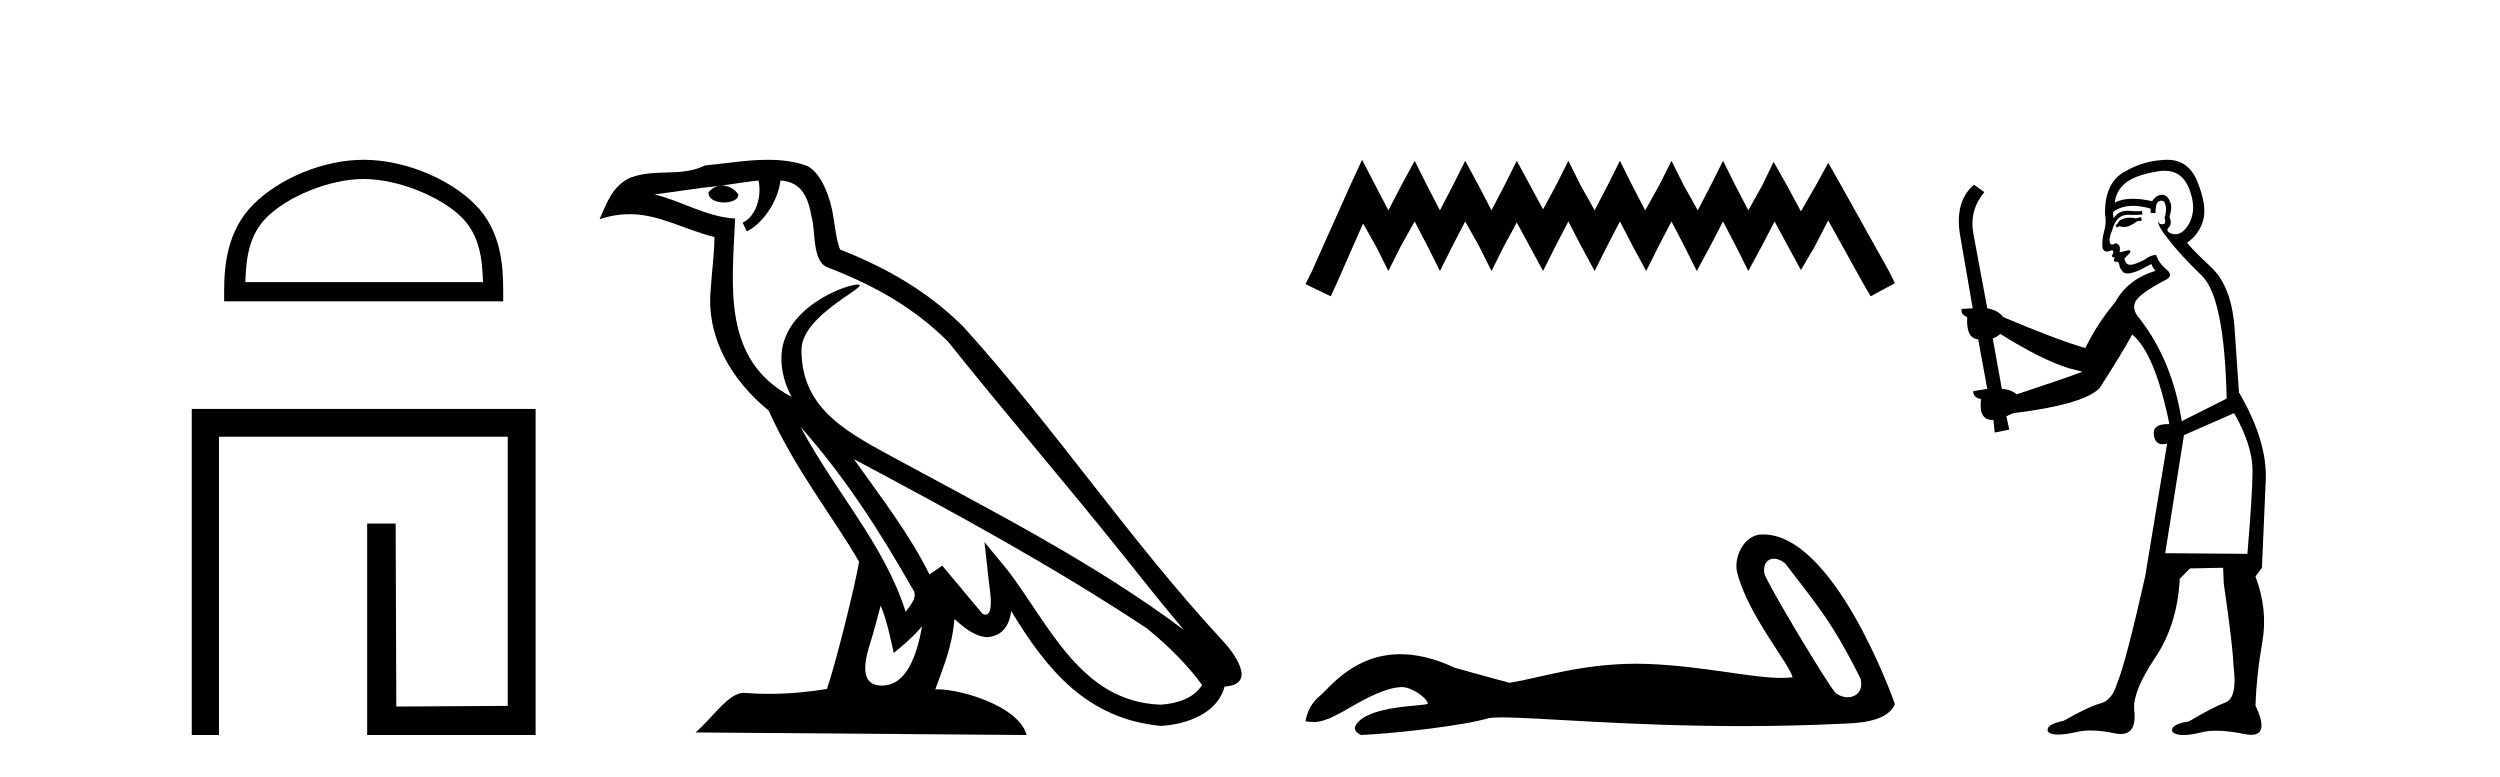 <?xml version='1.0' encoding='UTF-8' standalone='yes'?><svg xmlns='http://www.w3.org/2000/svg' xmlns:xlink='http://www.w3.org/1999/xlink' width='132.0' height='41.0' ><path d='M 19.202 9.451 C 21.014 9.451 23.283 10.382 24.381 11.48 C 25.341 12.44 25.466 13.713 25.502 14.896 L 12.956 14.896 C 12.991 13.713 13.117 12.44 14.077 11.48 C 15.175 10.382 17.39 9.451 19.202 9.451 ZM 19.202 8.437 C 17.052 8.437 14.739 9.43 13.383 10.786 C 11.993 12.176 11.835 14.007 11.835 15.377 L 11.835 15.911 L 26.569 15.911 L 26.569 15.377 C 26.569 14.007 26.465 12.176 25.075 10.786 C 23.719 9.43 21.352 8.437 19.202 8.437 Z' style='fill:#000000;stroke:none' /><path d='M 10.124 21.59 L 10.124 38.809 L 11.562 38.809 L 11.562 23.061 L 26.809 23.061 L 26.809 37.271 L 20.924 37.305 L 20.891 27.642 L 19.386 27.642 L 19.386 38.809 L 28.28 38.809 L 28.28 21.59 Z' style='fill:#000000;stroke:none' /><path d='M 42.27 22.54 L 42.27 22.54 C 44.564 25.118 46.464 28.06 48.157 31.048 C 48.513 31.486 48.112 31.888 47.819 32.305 C 46.703 28.763 44.136 26.03 42.27 22.54 ZM 40.05 9.529 C 40.241 10.422 39.889 11.451 39.212 11.755 L 39.428 12.217 C 40.274 11.815 41.086 10.612 41.207 9.532 C 42.362 9.601 42.677 10.47 42.858 11.479 C 43.074 12.168 42.855 13.841 43.728 14.13 C 46.309 15.129 48.281 16.285 50.051 18.031 C 53.106 21.852 56.299 25.552 59.354 29.376 C 60.541 30.865 61.626 32.228 62.508 33.257 C 57.868 29.789 52.684 27.136 47.599 24.38 C 44.896 22.911 42.317 21.71 42.317 18.477 C 42.317 16.738 45.522 15.281 45.389 15.055 C 45.378 15.035 45.341 15.026 45.282 15.026 C 44.625 15.026 41.258 16.274 41.258 18.907 C 41.258 19.637 41.453 20.313 41.792 20.944 C 41.787 20.944 41.782 20.943 41.777 20.943 C 38.084 18.986 38.67 15.028 38.814 11.538 C 37.279 11.453 36.015 10.616 34.558 10.267 C 35.688 10.121 36.815 9.933 37.948 9.816 L 37.948 9.816 C 37.735 9.858 37.541 9.982 37.411 10.154 C 37.393 10.526 37.814 10.69 38.224 10.69 C 38.624 10.69 39.014 10.534 38.977 10.264 C 38.796 9.982 38.466 9.799 38.128 9.799 C 38.118 9.799 38.108 9.799 38.099 9.799 C 38.662 9.719 39.413 9.599 40.05 9.529 ZM 46.5 31.976 C 46.831 32.78 47.002 33.632 47.189 34.476 C 47.727 34.04 48.249 33.593 48.69 33.06 L 48.69 33.06 C 48.403 34.623 47.866 36.199 46.565 36.199 C 45.777 36.199 45.412 35.667 45.917 34.054 C 46.155 33.293 46.345 32.566 46.5 31.976 ZM 45.086 24.242 L 45.086 24.242 C 50.352 27.047 55.566 29.879 60.546 33.171 C 61.719 34.122 62.764 35.181 63.472 36.172 C 63.002 36.901 62.109 37.152 61.283 37.207 C 57.068 37.06 55.418 32.996 53.191 30.093 L 51.98 28.622 L 52.189 30.507 C 52.203 30.846 52.551 32.452 52.033 32.452 C 51.988 32.452 51.938 32.44 51.881 32.415 L 49.75 29.865 C 49.522 30.015 49.308 30.186 49.073 30.325 C 48.016 28.187 46.469 26.196 45.086 24.242 ZM 40.541 8.437 C 39.435 8.437 38.301 8.636 37.226 8.736 C 35.944 9.361 34.645 8.884 33.3 9.373 C 32.329 9.809 32.057 10.693 31.655 11.576 C 32.227 11.386 32.748 11.308 33.239 11.308 C 34.806 11.308 36.067 12.097 37.723 12.518 C 37.72 13.349 37.59 14.292 37.528 15.242 C 37.271 17.816 38.628 20.076 40.589 21.685 C 41.994 24.814 43.938 27.214 45.358 29.655 C 45.188 30.752 44.168 34.89 43.665 36.376 C 42.679 36.542 41.627 36.636 40.593 36.636 C 40.175 36.636 39.761 36.62 39.354 36.588 C 39.323 36.584 39.291 36.582 39.26 36.582 C 38.462 36.582 37.585 37.945 36.724 38.673 L 54.209 38.809 C 53.763 37.233 50.656 36.397 49.552 36.397 C 49.489 36.397 49.432 36.399 49.382 36.405 C 49.772 35.29 50.258 34.243 50.396 32.686 C 50.884 33.123 51.432 33.595 52.115 33.644 C 52.95 33.582 53.289 33.011 53.395 32.267 C 55.287 35.396 57.402 37.951 61.283 38.327 C 62.624 38.261 64.295 37.675 64.657 36.25 C 66.436 36.149 65.131 34.416 64.471 33.737 C 59.631 28.498 55.635 22.517 50.852 17.238 C 49.01 15.421 46.93 14.192 44.355 13.173 C 44.163 12.702 44.1 12.032 43.975 11.295 C 43.839 10.491 43.41 9.174 42.626 8.765 C 41.958 8.519 41.255 8.437 40.541 8.437 Z' style='fill:#000000;stroke:none' /><path d='M 71.918 8.437 L 71.277 9.825 L 69.249 14.363 L 68.929 15.003 L 70.263 15.644 L 70.583 14.95 L 71.971 11.8 L 72.665 13.028 L 73.306 14.309 L 73.947 13.028 L 74.694 11.693 L 75.388 13.028 L 76.029 14.309 L 76.669 13.028 L 77.363 11.693 L 78.111 13.028 L 78.751 14.309 L 79.392 13.028 L 80.086 11.747 L 80.78 13.028 L 81.474 14.309 L 82.115 13.028 L 82.809 11.693 L 83.503 13.028 L 84.197 14.309 L 84.837 13.028 L 85.531 11.693 L 86.225 13.028 L 86.919 14.309 L 87.56 13.028 L 88.254 11.693 L 88.948 13.028 L 89.588 14.309 L 90.282 13.028 L 90.976 11.693 L 91.67 13.028 L 92.311 14.309 L 93.005 13.028 L 93.699 11.693 L 94.447 13.081 L 95.087 14.256 L 95.781 13.081 L 96.529 11.64 L 98.397 15.003 L 98.771 15.644 L 100.052 14.95 L 99.732 14.309 L 97.169 9.718 L 96.529 8.597 L 95.888 9.771 L 95.087 11.159 L 94.34 9.771 L 93.646 8.544 L 93.058 9.771 L 92.311 11.106 L 91.617 9.771 L 90.976 8.49 L 90.336 9.771 L 89.642 11.106 L 88.894 9.771 L 88.254 8.49 L 87.613 9.771 L 86.866 11.106 L 86.172 9.771 L 85.531 8.49 L 84.891 9.771 L 84.197 11.106 L 83.449 9.771 L 82.809 8.49 L 82.168 9.771 L 81.474 11.053 L 80.78 9.771 L 80.086 8.49 L 79.445 9.771 L 78.751 11.106 L 78.057 9.771 L 77.363 8.49 L 76.723 9.771 L 76.029 11.106 L 75.335 9.771 L 74.694 8.49 L 74 9.771 L 73.306 11.106 L 72.612 9.771 L 71.918 8.437 Z' style='fill:#000000;stroke:none' /><path d='M 93.661 29.499 C 93.84 29.499 94.049 29.577 94.259 29.748 C 95.924 31.932 96.746 32.838 98.237 35.836 C 98.396 36.434 98.034 36.815 97.559 36.815 C 97.361 36.815 97.143 36.749 96.935 36.604 C 96.597 36.313 93.231 30.69 93.16 30.285 C 93.074 29.798 93.311 29.499 93.661 29.499 ZM 93.048 28.218 C 92.087 28.218 91.528 29.42 91.719 30.211 C 92.252 32.415 94.526 35.109 94.647 35.762 C 94.467 35.784 94.275 35.794 94.07 35.794 C 92.452 35.794 90.05 35.186 87.045 35.057 C 86.829 35.049 86.617 35.045 86.409 35.045 C 83.449 35.045 81.284 35.804 79.702 36.052 C 78.711 35.786 77.743 35.52 76.8 35.254 C 75.707 34.74 74.758 34.542 73.939 34.542 C 71.471 34.542 70.181 36.342 69.69 36.742 C 69.279 37.08 69.025 37.528 68.929 38.084 C 69.079 38.104 69.213 38.125 69.361 38.125 C 69.735 38.125 70.193 37.993 71.214 37.395 C 72.278 36.771 73.24 36.301 74 36.279 C 74.007 36.278 74.014 36.278 74.021 36.278 C 74.564 36.278 75.364 36.868 75.388 37.155 C 75.267 37.3 72.201 37.211 71.577 38.301 C 71.405 38.602 71.818 38.785 71.867 38.809 C 73.85 38.713 77.372 38.298 78.63 37.911 C 78.788 37.889 79.01 37.879 79.293 37.879 C 81.234 37.879 85.993 38.338 91.992 38.338 C 93.652 38.338 95.407 38.303 97.223 38.214 C 97.831 38.183 99.634 38.193 100.052 37.177 C 99.81 36.476 96.766 28.228 93.101 28.219 C 93.083 28.218 93.066 28.218 93.048 28.218 Z' style='fill:#000000;stroke:none' /><path d='M 113.042 11.461 L 112.785 11.53 Q 112.606 11.495 112.452 11.495 Q 112.299 11.495 112.17 11.53 Q 111.914 11.615 111.863 11.717 Q 111.812 11.82 111.692 11.905 L 111.778 12.008 L 111.914 11.94 Q 112.022 11.988 112.143 11.988 Q 112.446 11.988 112.837 11.683 L 113.093 11.649 L 113.042 11.461 ZM 114.29 9.016 Q 115.213 9.016 115.587 9.958 Q 115.997 11.017 115.604 11.769 Q 115.276 12.37 114.86 12.37 Q 114.757 12.37 114.647 12.332 Q 114.357 12.23 114.476 12.042 Q 114.716 11.82 114.545 11.461 Q 114.716 10.915 114.579 10.658 Q 114.441 10.283 114.158 10.283 Q 114.054 10.283 113.93 10.334 Q 113.708 10.47 113.639 10.624 Q 113.066 10.494 112.609 10.494 Q 112.045 10.494 111.658 10.693 Q 111.743 10.009 112.307 9.599 Q 112.871 9.206 114.015 9.036 Q 114.158 9.016 114.29 9.016 ZM 105.611 17.628 Q 107.729 18.96 109.215 19.438 L 109.95 19.626 Q 109.215 19.917 106.482 20.822 Q 106.192 20.566 105.696 20.532 L 105.218 17.867 Q 105.44 17.799 105.611 17.628 ZM 114.129 10.595 Q 114.274 10.595 114.323 10.778 Q 114.425 11.068 114.289 11.495 Q 114.391 11.82 114.203 11.837 Q 114.172 11.842 114.144 11.842 Q 113.993 11.842 113.964 11.683 L 113.964 11.683 Q 113.879 11.871 114.494 12.64 Q 115.091 13.426 116.27 14.57 Q 117.449 15.732 117.568 21.044 L 115.194 22.24 Q 114.716 19.08 112.973 16.825 Q 112.546 16.347 112.751 15.92 Q 112.973 15.51 114.22 14.843 Q 114.835 14.587 114.391 14.228 Q 113.964 13.87 113.844 13.46 Q 113.554 13.46 113.23 13.716 Q 112.693 13.984 112.472 13.984 Q 112.425 13.984 112.392 13.972 Q 112.205 13.904 112.17 13.648 L 112.427 13.391 Q 112.546 13.289 112.427 13.204 L 111.914 13.323 Q 112 12.879 111.692 12.845 Q 111.585 12.914 111.515 12.914 Q 111.43 12.914 111.402 12.811 Q 111.333 12.589 111.521 12.162 Q 111.624 11.752 111.846 11.53 Q 112.051 11.34 112.372 11.34 Q 112.399 11.34 112.427 11.342 Q 112.546 11.347 112.664 11.347 Q 112.899 11.347 113.127 11.325 L 113.093 11.137 Q 112.965 11.154 112.815 11.154 Q 112.666 11.154 112.495 11.137 Q 112.416 11.128 112.342 11.128 Q 111.843 11.128 111.59 11.53 Q 111.555 11.273 111.59 11.171 Q 112.022 10.869 112.625 10.869 Q 113.048 10.869 113.554 11.017 L 113.554 11.239 Q 113.631 11.256 113.695 11.256 Q 113.759 11.256 113.81 11.239 Q 113.81 10.693 113.998 10.624 Q 114.071 10.595 114.129 10.595 ZM 117.961 21.813 Q 118.952 23.555 118.935 24.905 Q 118.918 26.254 118.662 29.243 L 114.323 29.209 L 115.313 22.974 L 117.961 21.813 ZM 114.437 8.437 Q 114.406 8.437 114.374 8.438 Q 113.195 8.472 112.205 9.053 Q 111.111 9.633 111.146 11.325 Q 111.231 11.786 111.094 12.23 Q 110.975 12.657 111.009 13.101 Q 111.082 13.284 111.242 13.284 Q 111.307 13.284 111.385 13.255 Q 111.464 13.22 111.512 13.22 Q 111.628 13.22 111.555 13.426 Q 111.487 13.46 111.521 13.545 Q 111.544 13.591 111.597 13.591 Q 111.624 13.591 111.658 13.579 L 111.658 13.579 Q 111.562 13.82 111.706 13.82 Q 111.716 13.82 111.726 13.819 Q 111.74 13.817 111.753 13.817 Q 111.882 13.817 111.897 13.972 Q 111.914 14.16 112.102 14.365 Q 112.176 14.439 112.326 14.439 Q 112.558 14.439 112.973 14.263 L 113.588 13.938 Q 113.639 14.092 113.81 14.297 Q 112.358 14.741 111.692 15.937 Q 110.718 17.115 110.104 18.379 Q 108.634 17.952 105.765 16.74 Q 105.508 16.381 104.928 16.278 L 104.193 12.332 Q 103.971 11.102 104.774 10.146 L 104.227 9.753 Q 103.168 10.658 103.51 12.52 L 104.159 16.278 L 103.578 16.312 Q 103.51 16.603 103.869 16.74 Q 103.8 17.867 104.449 17.918 L 104.928 20.532 Q 104.552 20.6 104.193 20.651 Q 104.159 20.976 104.603 21.078 Q 104.454 22.173 105.206 22.173 Q 105.229 22.173 105.252 22.172 L 105.321 22.838 L 106.089 22.684 L 105.936 21.984 Q 106.123 21.881 106.311 21.813 Q 109.984 21.369 110.855 20.498 Q 112.034 18.67 112.58 17.662 Q 113.776 18.636 114.545 22.394 Q 114.497 22.392 114.452 22.392 Q 113.644 22.392 113.725 22.974 Q 113.792 23.456 114.183 23.456 Q 114.292 23.456 114.425 23.419 L 114.425 23.419 L 113.264 30.439 Q 112.239 35 111.778 36.093 Q 111.521 36.964 110.923 37.135 Q 110.308 37.289 108.959 38.058 Q 108.207 38.211 108.122 38.468 Q 108.054 38.724 108.481 38.775 Q 108.569 38.786 108.674 38.786 Q 109.063 38.786 109.694 38.639 Q 110.015 38.57 110.396 38.57 Q 110.968 38.57 111.675 38.724 Q 111.838 38.756 111.975 38.756 Q 112.845 38.756 112.683 37.443 Q 112.615 36.486 113.793 34.727 Q 114.972 32.967 115.091 30.559 L 115.638 30.012 L 117.38 29.978 L 117.415 30.815 Q 117.893 34.095 117.927 35.137 Q 118.149 36.828 117.517 37.084 Q 116.868 37.323 115.57 38.092 Q 114.801 38.211 114.699 38.468 Q 114.613 38.724 115.057 38.792 Q 115.164 38.809 115.294 38.809 Q 115.685 38.809 116.287 38.656 Q 116.603 38.582 117.013 38.582 Q 117.647 38.582 118.508 38.758 Q 118.708 38.799 118.863 38.799 Q 119.824 38.799 119.089 37.255 Q 119.14 35.649 119.447 33.924 Q 119.755 32.199 119.089 30.439 L 119.43 29.978 L 119.635 25.263 Q 119.686 23.231 118.217 20.72 Q 118.149 19.797 117.995 17.474 Q 117.859 15.134 116.731 14.092 Q 115.604 13.033 115.484 12.811 Q 116.116 12.367 116.321 11.649 Q 116.543 10.915 116.048 9.651 Q 115.582 8.437 114.437 8.437 Z' style='fill:#000000;stroke:none' /></svg>